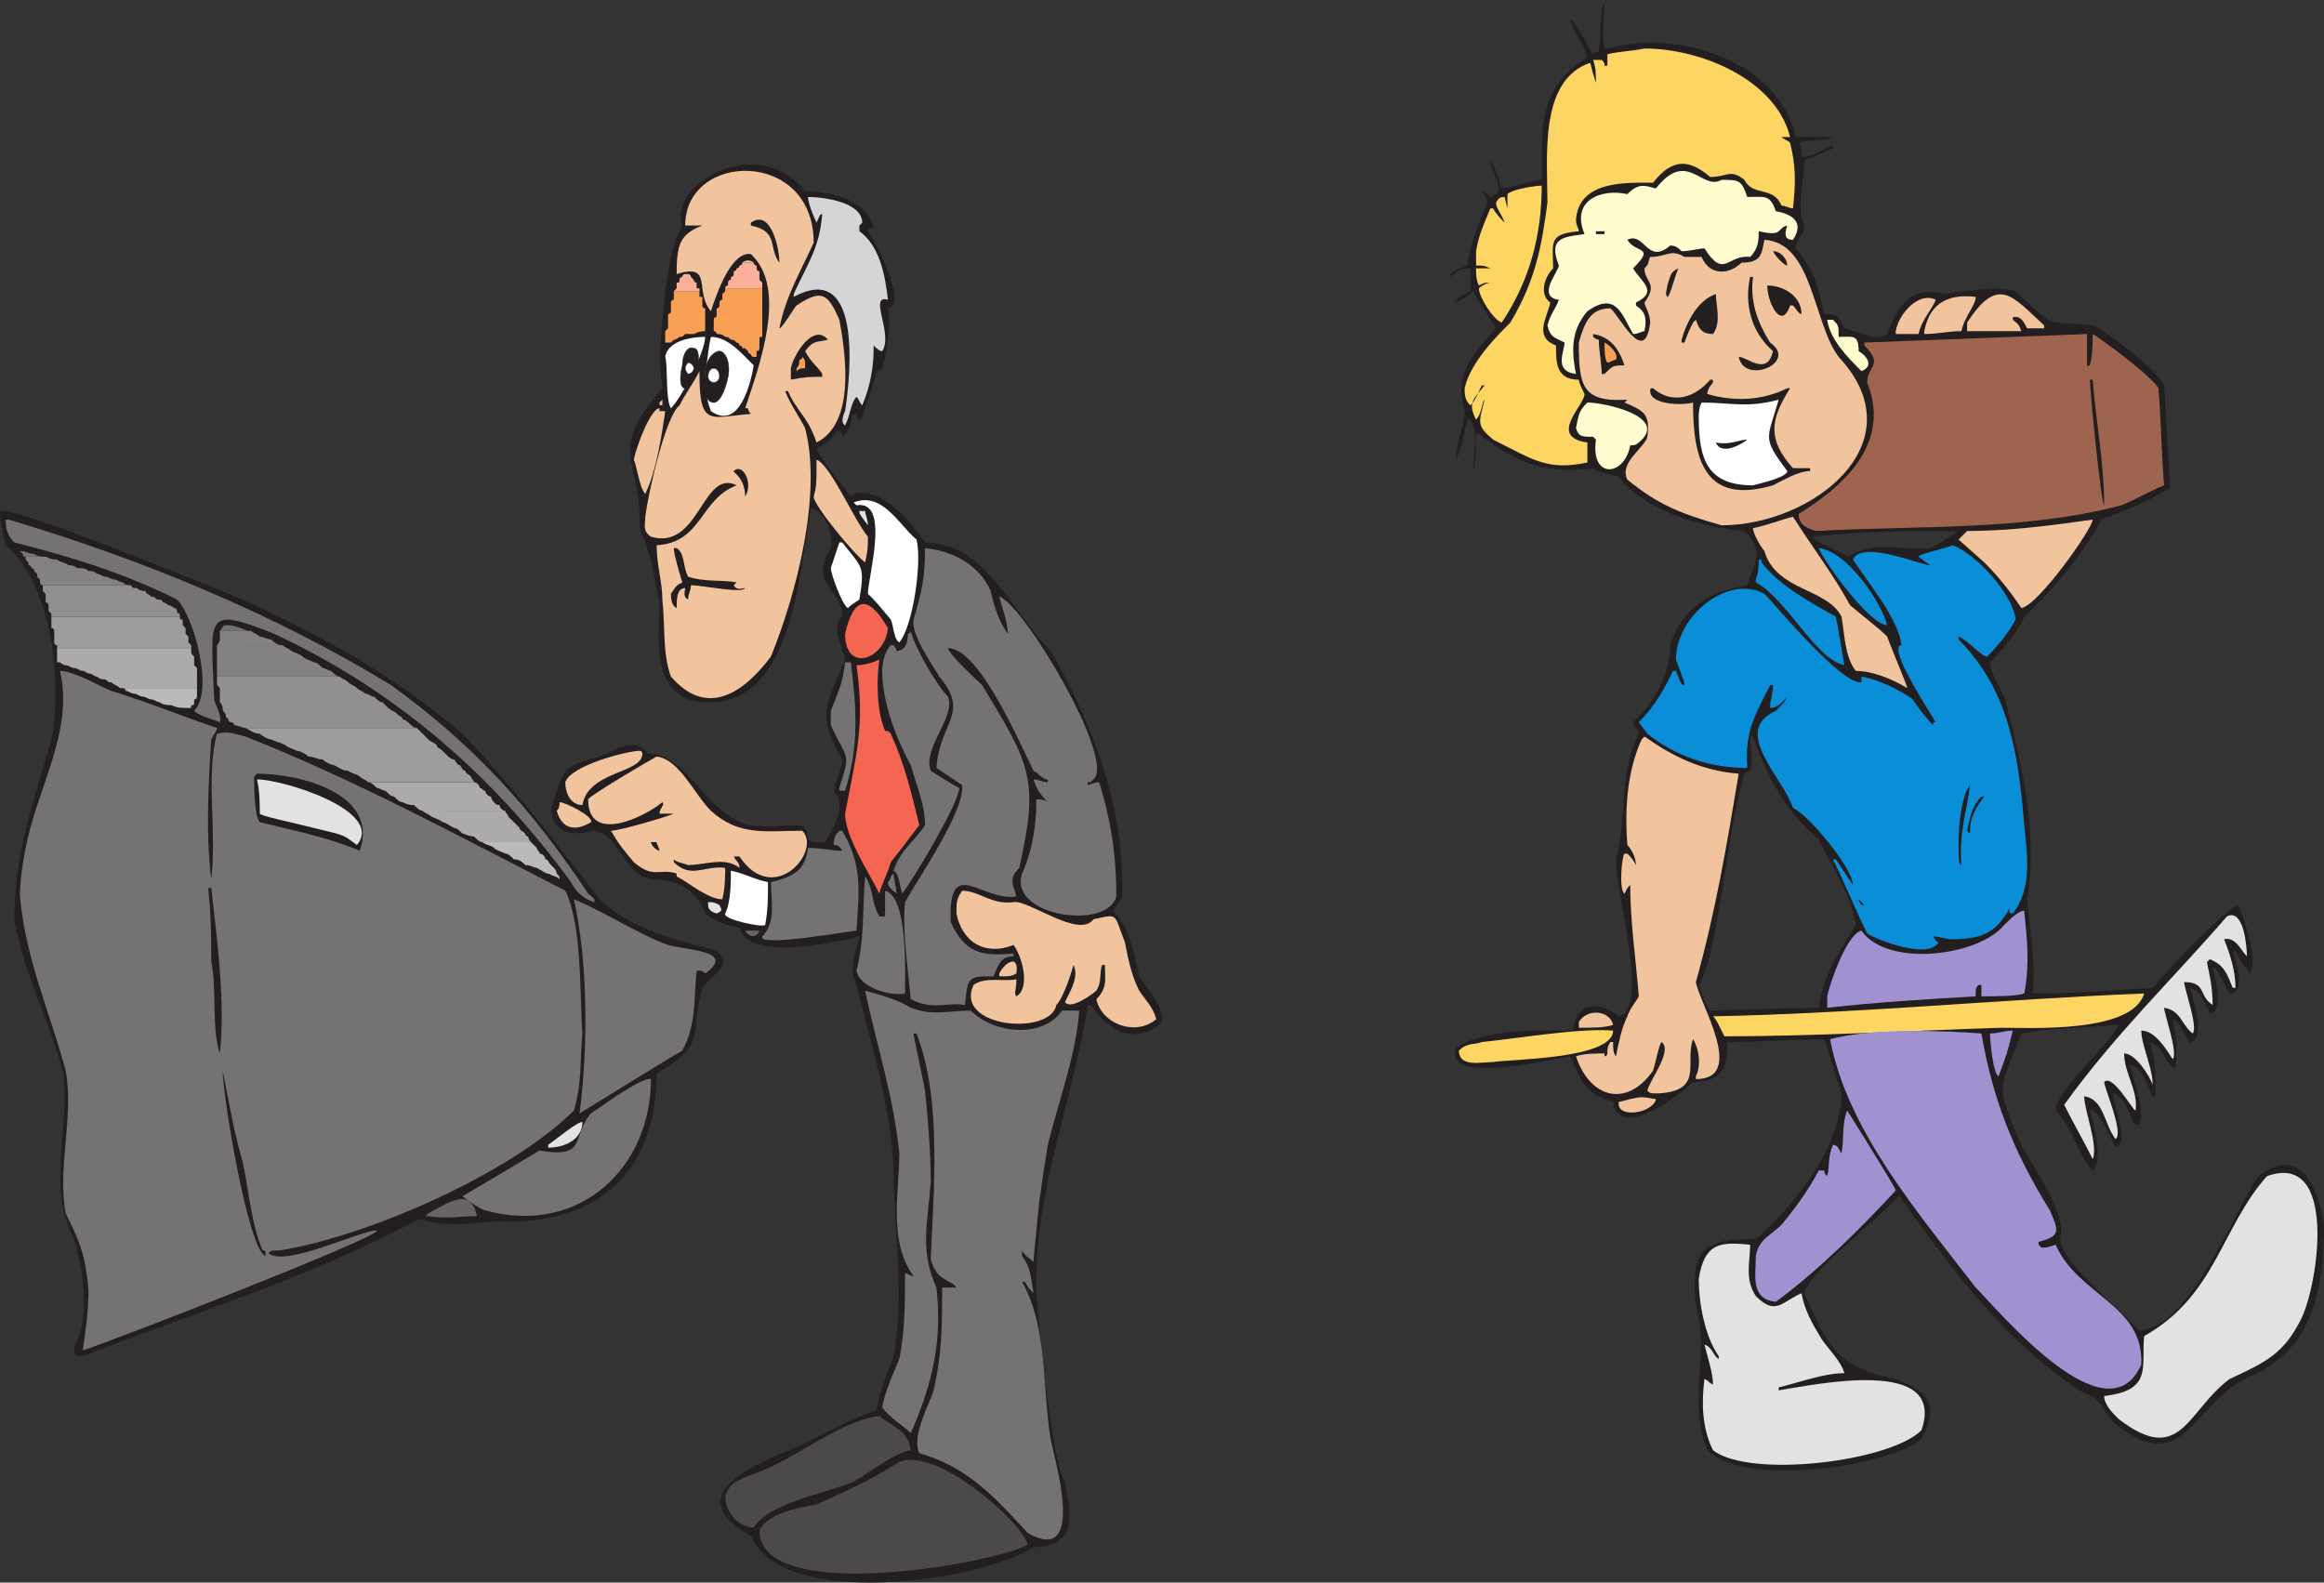 <svg xmlns="http://www.w3.org/2000/svg" width="610.5" height="415.753"><rect width="100%" height="100%" fill="#333333" stroke="none"/><path fill="#231f20" fill-rule="evenodd" d="M0 134.25c3.75-1.5 60 21.75 63.75 23.25 22.5 10.5 39 19.5 57.75 35.25 13.5 14.25 24 27.75 36 43.5 9 8.25 19.5 10.5 30.75 13.5 4.5 3.75-.75 6-3.75 9.75-3.75 14.25 1.5 14.25-12 22.5 0 23.25-12.75 38.25-37.5 39-8.25-.75-15.75 2.25-24.75-.75-.75 0-.75.75-1.5.75-27 14.25-57.75 24-87 35.25h-1.5c-.75-.75-.75-1.5-.75-2.25 4.5-9 2.25-20.25 0-28.5-7.5-13.5-.75-30-3-44.25C12.75 267.75 6 255 3.75 241.5c0-17.25 5.25-31.5 9.75-47.25 3-15 0-41.25-12-51-.75-3-1.5-6-1.5-9"/><path fill="#747272" fill-rule="evenodd" d="M1.5 136.5h.75C37.5 147 72 161.25 102.75 180c21.75 15.75 36.75 32.25 51.75 54.75.75.75 2.25 1.5 1.5 2.25-2.25-.75-4.5-2.25-6-5.25-20.25-27.75-45.75-50.25-78-65.25-18.75-7.5-16.5-4.5-15.75 17.25 0 .75 2.25 4.5 1.5 6-1.5-.75-5.25-1.5-6.75-3 5.25-5.25 0-24.75-4.5-29.25-13.5-6.75-27.75-11.25-42.75-15-2.25-2.25-2.25-4.5-2.25-6"/><path fill="#747272" fill-rule="evenodd" d="M5.25 235.5c0-4.5.75-9 1.5-12.75 3-15.75 12.75-30.75 9-46.5 3.75 0 11.25 4.5 13.5 5.25 9.75 3 18.75 6.75 27.75 9.75 0 .75-.75 1.5-1.5 3-.75 11.25-1.5 24.75 0 36.75 1.5-12.75-1.5-27 1.5-38.25 3-.75 4.5 0 7.5.75 28.5 11.25 56.25 26.25 84 40.5 4.5 9 3.75 27.75 4.5 37.5-.75 7.5 0 12.75-2.25 20.25-16.5 16.5-54 33-77.25 36.75-2.25 0-2.25 0-3 .75 4.5 3.75 24-6 28.5-6 1.5 1.5-72 30-77.25 31.5.75-5.25 1.5-10.5 1.5-15.75-.75-9-2.25-12.75-6-20.25-2.25-12 2.25-25.5 0-37.5-4.5-16.5-10.5-29.25-12-45.75m3.75-90H6l-.75-.75c1.5 0 2.25.75 3.75.75m-3 0h3c.75.75 2.25.75 3 .75H6.75c-.75 0-.75 0-.75-.75"/><path fill="#848182" fill-rule="evenodd" d="M6.75 146.25H12c1.5.75 2.25.75 3 .75H6.75v-.75m0 .75H15c.75.75 2.25.75 3 1.5H7.5c0-.75 0-.75-.75-1.5m.75 1.5H18c.75 0 1.5 0 2.25.75h-12c0-.75-.75-.75-.75-.75m.75.75h12c1.5 0 2.25 0 3 .75H9c0-.75-.75-.75-.75-.75M9 150h14.25c.75 0 1.5 0 2.25.75H9.75L9 150m.75.75H25.5c.75 0 1.5.75 2.25.75h-18v-.75m0 .75h18c.75 0 1.5.75 2.25.75H10.5l-.75-.75m.75.75H30c.75 0 1.5.75 2.25.75H10.5v-.75m0 .75h21.75c.75.75 1.5.75 2.25.75H11.25s-.75 0-.75-.75"/><path fill="#918f90" fill-rule="evenodd" d="M11.25 153.75H34.5c0 .75.75.75 1.5.75H11.25v-.75m0 .75H36c.75.75 1.5.75 2.25.75h-27v-.75m0 .75h27c0 .75.75.75 1.5 1.5H12c0-.75 0-.75-.75-1.5m.75 1.5h27.75c.75 0 .75 0 1.5.75H12v-.75m0 .75h29.25c.75 0 1.5 0 1.5.75H12v-.75m0 .75h30.75c.75 0 1.5.75 1.5.75h-31.5s0-.75-.75-.75m.75.75h31.5c.75 0 1.5.75 1.5.75h-33V159m0 .75h33c.75 0 .75.75.75.75H12.75v-.75m0 .75H46.5s0 .75.75.75H13.5l-.75-.75m.75.75h33.75v.75H13.5v-.75"/><path fill="#9e9d9d" fill-rule="evenodd" d="M13.5 162h33.75c0 .75 0 .75.75.75H13.5V162m0 .75H48v1.5H13.5v-1.5m0 1.5H48l.75.75H13.5v-.75m0 .75h35.25v.75h-34.5c0-.75-.75-.75-.75-.75m.75.75h34.5v.75h-34.5v-.75m0 .75h34.5l.75.75H14.25v-.75m0 .75H49.5v.75H14.25v-.75m0 .75H49.5v.75H14.25V168m0 .75H49.5l.75.75H15s-.75 0-.75-.75m.75.75h35.25v.75H15v-.75"/><path fill="#acaaaa" fill-rule="evenodd" d="M15 170.25h35.25v.75H15v-.75m0 .75h35.25c0 .75 0 .75.75 1.5H15V171m0 1.5h36v.75H15v-.75m0 .75h36v.75H15v-.75m0 .75h36v.75H17.25c-.75 0-1.5-.75-1.5-.75H15m2.25.75H51l.75.75H19.5c-.75 0-1.5-.75-2.25-.75m2.25.75h32.25v.75h-30c-.75 0-1.5-.75-2.25-.75m2.25.75h30v.75H24c-1.5 0-1.5-.75-2.25-.75M24 177h27.75v.75H25.5c-.75 0-1.5-.75-1.5-.75m1.5.75h26.25v.75h-24c-.75 0-1.5 0-2.25-.75m2.25.75h24v.75h-22.5c-.75 0-.75 0-1.5-.75m1.5.75h22.5v1.5H31.5c-.75-.75-1.5-.75-2.25-1.5"/><path fill="#bbbaba" fill-rule="evenodd" d="M31.5 180.75h20.25v.75H33c0-.75-.75-.75-1.5-.75m1.5.75h18.75v.75h-16.5c-.75 0-1.5-.75-2.25-.75m2.25.75h16.5v.75H37.5c-.75 0-1.5-.75-2.25-.75m2.25.75h14.25s0 .75-.75.75H39.75c-.75 0-1.5-.75-2.25-.75m2.25.75H51v.75h-9c-.75 0-1.5-.75-2.25-.75m2.25.75h9c0 .75 0 .75-.75.75H45c-.75 0-2.25 0-3-.75m3 .75h5.25c0 .75 0 .75-.75.75-1.5 0-3 0-4.5-.75"/><path fill="#231f20" fill-rule="evenodd" d="M54.75 233.25h.75c1.5 13.5 3.75 30 2.25 43.5-2.25-6.75-.75-17.25-2.25-24 0-15.75-.75-16.5-.75-19.5"/><path fill="#747272" fill-rule="evenodd" d="M59.25 164.25H60c1.5 0 3 .75 5.25 1.5h-7.5c.75-.75.75-1.5 1.5-1.5"/><path fill="#848182" fill-rule="evenodd" d="M57.75 165.75H66c.75.75 1.5.75 2.25 1.5h-10.5v-1.5m0 1.5h10.5c.75 0 2.25.75 3 .75h-13.5v-.75m0 .75h13.5c.75.75 1.5 1.5 3 1.5H57s.75-.75.75-1.5m-.75 1.5h17.25c.75.75 1.5.75 2.25 1.5H57v-1.5m0 1.5h19.5c1.5.75 2.25.75 3 1.5H57V171m0 1.5h22.5c.75.75 1.5.75 3 1.5H57v-1.5m0 1.5h25.5c.75 0 1.5.75 2.25 1.5H57V174m0 1.5h27.75c.75 0 1.5.75 2.25.75H57v-.75m0 .75h30c.75.75 1.5 1.5 2.25 1.5H57v-1.5"/><path fill="#918f90" fill-rule="evenodd" d="M57 177.75h32.25c.75.75 1.5.75 2.25 1.5H57v-1.5m0 1.5h34.5c.75.75 1.5.75 2.25 1.5h-36C57 180 57 180 57 179.25m.75 1.5h36c.75.75 1.5.75 2.25 1.5H57.75v-1.5m0 1.5H96c.75 0 1.5.75 2.25.75h-40.5v-.75m0 .75h40.5c.75.75 1.5 1.5 2.25 1.5H57.75V183m0 1.5h42.75l1.5 1.5H58.5s0-.75-.75-1.5m.75 1.5H102c.75.75 1.5.75 2.25 1.5h-45c-.75-.75-.75-.75-.75-1.5m.75 1.5h45c.75.75 1.5.75 1.5 1.5H60c-.75-.75-.75-.75-.75-1.5M60 189h45.75c.75 0 1.5.75 2.25 1.5H61.5c0-.75-.75-.75-.75-.75-.75 0-.75-.75-.75-.75m1.5 1.5H108s.75.75 1.5.75h-45c-.75 0-2.25-.75-3-.75"/><path fill="#9e9d9d" fill-rule="evenodd" d="M64.5 191.25h45l1.5 1.5H68.25c-1.5 0-2.25-.75-3.75-1.5m3.75 1.5H111l1.5 1.5H71.25c-.75 0-2.25-.75-3-1.5m3 1.5h41.25c.75.75 1.5.75 2.25 1.5H75c-1.5-.75-2.25-.75-3.75-1.5m3.75 1.5h39.75c0 .75.75.75 1.5 1.5H78c-1.5-.75-2.25-.75-3-1.5m3 1.5h38.25l1.5 1.5H81c-.75-.75-2.25-1.5-3-1.5m3 1.5h36.75s.75.75 1.5.75h-34.5c-1.5 0-2.25-.75-3.75-.75m3.75.75h34.5c.75.75.75 1.5 1.5 1.5h-33c-.75 0-2.25-.75-3-1.5m3 1.5h33c.75.75.75 1.5 1.5 1.5H91.5c-1.5 0-2.25-.75-3.75-1.5m3.75 1.5h30.75c0 .75.75.75 1.5 1.5H94.5c-.75-.75-2.25-.75-3-1.5m3 1.5h29.25c0 .75.75.75.75 1.5H96.75c-.75-.75-1.5-.75-2.25-1.5"/><path fill="#acaaaa" fill-rule="evenodd" d="M96.75 205.5h27.75c.75 0 1.5.75 1.5 1.5H99c-.75-.75-1.5-1.5-2.25-1.5M99 207h27c.75 0 .75.75 1.5.75h-26.25c-.75 0-1.5-.75-2.25-.75m2.25.75h26.25c0 .75.75 1.5 1.5 1.5h-25.5c-.75 0-1.5-.75-2.25-1.5m2.25 1.5H129c0 .75.75 1.5.75 1.5h-24c-.75 0-1.5-.75-2.25-1.5m2.25 1.5h24c.75.75.75.75 1.5.75h-22.5c-.75 0-1.5 0-3-.75m3 .75h22.5c0 .75.75 1.5 1.5 1.5H111c-.75 0-1.5-.75-2.25-1.5M111 213h21.75c0 .75.75.75.75 1.5h-20.25c-.75-.75-1.5-.75-2.25-1.5m2.25 1.5h20.25l1.5 1.5h-18.75c-.75-.75-1.5-.75-3-1.5m3 1.5H135l1.5 1.5h-17.25c-1.5-.75-2.25-1.5-3-1.5m3 1.5h17.25c0 .75.75.75 1.5 1.5h-16.5c-.75-.75-1.5-1.5-2.25-1.5m2.25 1.5H138s0 .75.75.75H124.5c-1.5 0-2.25-.75-3-.75m3 .75h14.25c0 .75.75 1.5.75 1.5h-12.75c-.75 0-1.5-.75-2.25-1.5"/><path fill="#bbbaba" fill-rule="evenodd" d="M126.75 221.25h12.75l1.5 1.5h-11.25c-.75-.75-2.25-.75-3-1.5m3 1.5H141c0 .75.75.75.75 1.5h-9c-1.5-.75-2.25-.75-3-1.5m3 1.5h9c.75 0 1.5.75 1.5 1.5H135c-.75-.75-1.5-1.5-2.25-1.5m2.25 1.5h8.25c.75 0 .75.75 1.5 1.5H138c-.75-.75-1.5-1.5-3-1.5m3 1.5h6.75l.75.75H141c-.75 0-1.5-.75-3-.75m3 .75h4.5c.75.75.75 1.5.75 1.5H144c-.75 0-1.5-.75-3-1.5m3 1.5h2.25c.75.75.75.75.75 1.5-.75-.75-1.5-.75-3-1.5"/><path fill="#231f20" fill-rule="evenodd" d="M58.5 281.25c1.5 7.5 3 16.5 5.25 24C65.25 312 66 321.75 69 328.5c.75 0 .75 0 .75 1.5-4.5-1.5-11.25-42-11.25-48.75m8.25-76.5c0-.75 0-.75.75-1.5 11.25 0 32.25 5.25 27 20.25-9-3.75-17.25-5.25-26.25-7.5-1.5-1.5-1.5-10.5-1.5-11.25"/><path fill="#e3e2e2" fill-rule="evenodd" d="M67.5 204.75c6.75 0 33.75 8.25 26.25 17.25-3-2.25-3-2.25-5.25-3-15-3.75-19.5-4.5-20.25-5.25 0-2.25 0-6-.75-9"/><path fill="#676465" fill-rule="evenodd" d="M112.5 318.75c4.5-2.25 11.25-7.5 12.75.75-3.75 0-8.25.75-12.75 0-.75 0-.75 0 0-.75"/><path fill="#747272" fill-rule="evenodd" d="M121.5 314.25c12.75-7.5 12.75-7.5 20.25-12 12.75 2.25 8.25-3.75 13.5-9.75 2.25-1.5 13.5-9.75 15.75-9 0 23.25-18.75 41.25-43.5 34.5-.75 0-5.25-3-6-3.75"/><path fill="#e3e2e2" fill-rule="evenodd" d="M144 300.75c2.25-1.5 7.5-6 9-6 0 4.5-4.5 6.75-9 6.75v-.75"/><path fill="#231f20" fill-rule="evenodd" d="M144.75 212.25c3.75-9.75 1.5-10.5 12.75-13.5 5.25-2.25 9-5.25 12.75-.75 10.5 0 14.25 15 26.25 18.75 5.25.75 9 0 13.5 0 4.5 1.5-.75 5.25 6.75 4.5 2.25-3.75 6-9.75 2.25-13.5.75-3 2.25-6 2.25-8.25-6.75-12-4.5-13.5.75-26.25-.75-3-3.75-9-.75-11.25 0-7.5-9-8.25-3-18 .75-3.75-1.5-9.75-5.25-10.5-3 15.75-4.5 57-32.25 50.25-9.75-4.5-7.5-16.5-7.5-25.5-1.5-7.5-2.25-12.75-5.25-19.5.75-18-9-19.5 6-36.75-.75-7.5-.75-7.5-.75-8.25.75-8.25 1.5-27 6-34.5-1.5-3 .75-7.5 2.25-9 8.25-9 22.5-9.75 30 0 6.75 0 16.5 2.25 18 9.75H228v.75c2.25 3 10.5 19.5 5.25 20.25.75 5.25 0 9.75-1.5 15.75 0 0-.75.75-1.5.75-.75 3.75-2.25 7.5-3.75 12l-.75.75c-.75-.75-.75-.75-.75-1.5h-.75c-.75 1.5-.75 4.5-3 6 0-.75 0-1.5-1.5-1.5-1.5 2.25-2.25 3-5.25 4.5 0 1.5 7.5 10.5 9 12.75l.75-.75C231.75 127.5 240 138 243 142.5c15.75 0 23.25 18.75 33 28.5 11.25 19.5 19.5 41.25 18.75 64.5-.75 1.5-1.5 2.25-2.25 3.75 4.5 5.25 5.25 10.5 6.75 17.25 2.25 3.75 6 6.75 6 12-6.75 6-13.5 3-18.75-4.5h-.75c-3.75 24.75-14.25 49.5-13.5 75.75 0 .75 3.75 44.25 7.5 49.5 1.5 9 3.75 16.5-8.25 17.25-14.25 9-66 16.5-74.25-3-20.25-11.25 3-19.5 13.5-24 7.5-3.75 12.75-6.75 19.5-9 .75-5.25 3-9.75 4.5-14.25 3-15.75 0-33.75 0-48.75-.75-18-6-33-9.75-48.75-2.25-4.5 0-9 .75-12.75-6 1.5-29.25 6.75-31.5-2.25-3.75-.75-6-1.5-9-3.75-2.25-6-6.75-9-14.25-9-7.5-1.5-8.25-12-15-12.75-5.25 1.5-11.25.75-11.25-6"/><path fill="#f1c49e" fill-rule="evenodd" d="M146.25 213c.75-.75.75-1.5.75-2.25 1.5 0 9 3.75 8.25 5.25-3.75 2.25-7.5 2.25-9-3m2.25-7.5c1.5-4.5 16.5-8.25 19.5-8.25 0 0 .75 0 .75.75 0 5.25-14.25 4.5-15.75 13.5-3 0-4.5-3-4.5-6"/><path fill="#747272" fill-rule="evenodd" d="M150.75 236.25c9 3.75 16.5 9 24.75 12 5.25 1.5 18 1.5 9.75 7.5-.75-.75-.75-.75-2.25-.75-.75 6.75 0 14.25-3.75 21-1.5.75-27 16.5-27 16.5 2.25-17.25 2.25-39.75-1.5-56.25"/><path fill="#f1c49e" fill-rule="evenodd" d="M154.5 210c0-.75 16.5-10.5 18-11.25 6 .75 9.75 9.75 14.25 14.25 7.5 6.75 14.25 5.25 24 5.25 5.25 5.25-7.5 20.25-16.5 6.75h-1.5c.75 1.5 1.5 1.5 1.5 3-3.75-3-9-.75-13.5-.75-2.25-.75-3-.75-3.75-1.5v.75c4.5 4.5 8.25.75 13.5 1.5 0 2.25 0 5.25-.75 8.25-3.75 0-9-4.5-12-6v-.75c-4.5-1.5-6 1.5-11.25-3-3.75-4.5-3.75-4.5-6-8.25 2.25 0 15-3.75 16.5-4.5h-3.75c0-1.5 1.5-2.25.75-3-4.5 3.75-19.5 11.25-19.5-.75m12-89.25c.75-3.75 4.5-13.5 6.75-13.5v.75h1.5c-.75 5.25-2.25 15.75-5.25 21.75-1.5-1.5-2.25-7.5-3-9"/><path fill="#f1c49e" fill-rule="evenodd" d="M169.5 135.75c.75-6 5.25-26.25 9-29.25 1.5-3 3.75-6 5.25-9v.75c0 14.25 3 11.25 13.5 10.5 0 0-.75-.75-.75-1.5h-.75c3.75-11.25 11.25-31.5 1.5-40.5-5.25-.75-9 10.5-10.5 15-4.5-5.25.75-12.75-9-9.75 0-7.5.75-10.5 6.75-12.75H180c0-19.5 33.75-20.25 33.75 4.5-3 6.75-7.5 14.25-9 22.5.75 0 3.75-5.25 4.5-6 6.75-4.5 8.25-3 11.25 3.75 1.5 8.25 4.5 27-6 32.25-2.25-6.75-5.25-8.25-7.5-13.5h-.75c1.5 3.75 3.75 6.75 5.25 9.75 4.5 17.25-2.25 43.5-9 60-6.75 9-16.5 16.5-26.25 5.25-2.25-6-1.5-13.5-2.25-20.25 0-4.5-1.5-9-1.5-14.25 12-.75 11.25-12 21-15.75-9-4.5-9.75 17.25-22.5 13.5-2.25-1.5-1.5-3-1.5-5.25"/><path fill="#231f20" fill-rule="evenodd" d="M171 221.25h1.5c0 .75.75 1.5.75 2.25-.75 0-2.25-1.5-2.25-2.25"/><path fill="#f1c49e" fill-rule="evenodd" d="m173.25 105.75.75-.75v1.5c-.75 0-.75 0-.75-.75"/><path fill="#f8a056" fill-rule="evenodd" d="M176.25 90h-1.5v-.75H177l-.75.75m.75-.75h-2.25v-.75h3.75s-.75.75-1.5.75m1.5-.75h-3.75v-.75H180c-.75.75-.75.75-1.5.75m3.75-.75h-7.5V87h10.5c-.75 0-1.5 0-3 .75m3-.75h-10.5l.75-.75h9.75V87m0-.75h-9.75v-.75h9.75v.75m0-.75h-9.75v-.75h9.75v.75m0-.75h-9.75V84h9.75v.75m0-.75h-9.75v-.75h9.75V84m0-.75h-9.75v-.75h9.75v.75m0-.75h-9.75s.75 0 .75-.75h9v.75m0-.75h-9V81h9v.75m0-.75h-9v-.75h8.25s0 .75.75.75m-.75-.75h-8.25v-.75h8.25v.75m0-.75h-8.25s0-.75.75-.75h7.5v.75m0-.75H177V78h7.5v.75m-.75-.75H177v-.75h6.75V78m0-.75H177v-.75h6.75v.75"/><path fill="#fab09b" fill-rule="evenodd" d="M183.75 76.5H177l.75-.75h6v.75m-.75-.75h-5.25V75H183v.75m0-.75h-5.25v-.75H183V75m0-.75h-5.25c.75 0 .75 0 .75-.75h3.75c0 .75.75.75.75.75m-.75-.75h-3.75s0-.75.75-.75h2.25l.75.75m-.75-.75h-2.25s0-.75.75-.75h.75c.75 0 .75.75.75.75"/><path fill="#fff" fill-rule="evenodd" d="M174.75 93.75c.75-4.5 7.5-5.25 10.5-5.25 0 3.75-6 15.75-9 18.75-1.5-2.25-.75-11.25-1.5-13.5"/><path fill="#231f20" fill-rule="evenodd" d="M176.25 156c1.5-2.25 1.5-2.25 3-3-.75-2.25-2.25-7.5-2.25-9h.75c2.25 1.5 1.5 4.5 3 7.5 4.5 1.5 9 .75 12.75 1.5l-.75.75c.75 1.5 2.25.75 3 .75-.75 1.5-11.25-.75-14.25-.75 0 1.5-.75 2.25-.75 3.75-1.5-.75-.75-2.25-.75-3-2.25 0-2.25 3-2.25 5.25-1.5-.75-1.5-3-1.5-3.75"/><path fill="#fff" fill-rule="evenodd" d="M185.25 97.5c.75-3 .75-6 1.5-9 4.5 0 8.25 4.5 11.25 7.5-.75 4.5-3.75 17.25-11.25 12-1.5-3.75-1.5-7.5-1.5-10.5"/><path fill="#e3e2e2" fill-rule="evenodd" d="M186 237c1.5 0 1.5 0 3 .75.75 1.5.75 1.5-.75 2.25-2.25-.75-2.25-1.5-2.25-3"/><path fill="#f8a056" fill-rule="evenodd" d="M197.25 93h1.5v.75H198s-.75 0-.75-.75m1.5 0h-1.5s-.75 0-.75-.75h2.25V93m0-.75h-2.25l-.75-.75h3.75c0 .75-.75.75-.75.75m.75-.75H195c0-.75-.75-.75-.75-.75h5.25v.75m0-.75h-5.25c0-.75-.75-.75-.75-.75h6v.75m0-.75h-6c-.75-.75-.75-.75-1.5-.75h7.5V90m0-.75H192c-.75-.75-.75-.75-1.5-.75h9.75c-.75 0-.75 0-.75.75m.75-.75h-9.75c-.75-.75-1.5-.75-2.25-.75h12v.75m0-.75h-12c0-.75-.75-.75-.75-.75h12.75v.75m0-.75H187.5v-.75h12.75V87m0-.75H187.5v-.75h12.75v.75m0-.75H187.5v-.75h12.75v.75m0-.75H187.5V84h12.75v.75m0-.75H187.5c0-.75.75-.75.75-.75h12V84m0-.75h-12v-.75h12v.75m0-.75h-12v-.75h12v.75m0-.75h-12V81h12v.75m0-.75h-12c.75 0 .75-.75.75-.75h11.25V81m0-.75H189v-.75h11.25v.75m0-.75H189s0-.75.75-.75h10.5v.75m0-.75h-10.5V78h10.5v.75m0-.75h-10.5v-.75h10.5V78m0-.75h-10.5l.75-.75h9.75v.75m0-.75h-9.75v-.75h9.75v.75"/><path fill="#fab09b" fill-rule="evenodd" d="M200.25 75.75h-9.75s0-.75.75-.75h9v.75m0-.75h-9v-.75h9V75m0-.75h-9s0-.75.75-.75h7.5l.75.75m-.75-.75H192v-.75h7.5v.75m0-.75H192s.75 0 .75-.75h6.75v.75m0-.75h-6.75v-.75h6.75V72m0-.75h-6.75c.75 0 .75-.75.75-.75h5.25s0 .75.75.75m-.75-.75h-5.25s.75 0 .75-.75h4.5v.75m0-.75h-4.5s.75 0 .75-.75h3c0 .75.75.75.75.75"/><path fill="#f1c49e" fill-rule="evenodd" d="M198 69h-3c.75-.75 2.25-.75 3 0"/><path fill="#fff" fill-rule="evenodd" d="M190.5 240c1.5-3 1.5-8.25 1.5-11.25 3.75.75 6 2.25 9.75 3 0 3.75 0 7.5-.75 11.25-.75.75-11.25-1.5-10.5-3"/><path fill="#4c494a" fill-rule="evenodd" d="M190.5 393c1.5-3.75 3-3.75 6-5.25 12-3.75 23.25-14.25 34.5-15.75 3.75 3 7.5 3.75 8.25 9-4.5.75-9.75 5.25-15 8.25-6.75 3-21.75 5.25-26.25 12-4.5 0-7.5-4.5-7.5-8.25"/><path fill="#231f20" fill-rule="evenodd" d="M192.75 123.75c2.25-2.25 5.25 3 3 6.75 0-5.25-3.75-6.75-3-6.75"/><path fill="#676465" fill-rule="evenodd" d="M195.75 244.5h3.75c-.75 2.25-3 1.5-3.75 0"/><path fill="#231f20" fill-rule="evenodd" d="M197.25 58.5c5.25-3.75 7.5 6.75 7.5 10.5-3-3.75 0-8.25-7.5-9.75v-.75"/><path fill="#4c494a" fill-rule="evenodd" d="M199.5 402c2.25-4.5 10.5-6 15-6.75 8.25-3.75 15-6.75 21.75-11.25 9.75-3.75 31.5 15 33.75 21.75-6.75 4.5-70.5 16.5-70.5-3.75"/><path fill="#747272" fill-rule="evenodd" d="M200.25 246c3.75-3.75 2.25-9.75 2.25-14.25 6-1.5 9-3 9.75-9 3.75 0 6 .75 9 .75-.75-1.5-1.5-1.5-2.25-1.5 0-2.25.75-3 1.5-3.75h.75c5.25 9 4.5 15 3.75 26.25-1.5 0-26.25 4.5-24.75 1.5"/><path fill="#231f20" fill-rule="evenodd" d="M207.75 96.75c.75-3.75 6-12 9.75-7.5-3 .75-3.75 0-6 3 1.5 3 3.75 4.5 4.5 6V99c-3 0-4.5 0-8.25.75v-3"/><path fill="#d6d5d5" fill-rule="evenodd" d="M208.5 77.25c3.75-8.25 6.75-12 7.5-21-.75 0-.75.75-1.5 2.25-.75-1.5-2.25-5.25-2.25-6.75 4.5 0 14.25 1.5 14.25 6.75l-.75.75v1.5c5.25 3.75 6.75 11.25 7.5 18-5.25-1.5 1.5 9-1.5 13.5-.75 0-1.5-.75-2.25-1.5v.75c0 4.5-.75 9.75-3 15-.75-.75-.75-1.5-1.5-2.25-1.5 1.5-1.5 4.5-3 7.5-1.5-.75 0-3.75 0-3.75 1.5-9.75 4.5-39.75-13.5-30v-.75"/><path fill="#f8a056" fill-rule="evenodd" d="M209.25 96.75c.75-.75.75-1.5.75-2.25.75 0 .75-.75.75-.75.75.75.75.75.75 3-.75 0-1.5 0-2.25.75v-.75"/><path fill="#f1c49e" fill-rule="evenodd" d="M213.75 130.5c.75-3 .75-3 .75-9.75 3.75 1.5 9.75 15.75 13.5 20.25 0 2.25 0 3.75-.75 6.75-3-2.25-13.5-15-13.5-17.25"/><path fill="#fff" fill-rule="evenodd" d="m218.25 149.25 2.25-6.75h.75c5.25 6.75 6 6 4.5 15-2.25 1.5-2.25 1.5-3 2.25-1.5-.75-4.5-9-4.5-10.5"/><path fill="#747272" fill-rule="evenodd" d="M218.25 186.75c3-7.5 3-7.5 3.75-12.75h1.5c1.5 12 2.25 21.75-1.5 33.75h-.75c-.75 0-.75 0-.75-.75 3-9.75 2.25-6.75-2.25-16.5v-3.75"/><path fill="#f46651" fill-rule="evenodd" d="M222 166.5c2.25-9.75 6-10.5 11.25-1.5-.75 8.25-11.25 12-11.25 1.5"/><path fill="#f46651" fill-rule="evenodd" d="M222 213.75c3-15.75 5.25-23.25 3-39 2.25 0 4.5-.75 6-1.5-.75 5.25-.75 13.5 1.5 18.75.75 0 .75 0 1.5.75 3.75 8.25 5.25 15 7.5 24-2.25 3-4.5 6-7.5 9.75-.75 3-2.25 5.25-3 8.25-3-6-9-15-9-21"/><path fill="#fff" fill-rule="evenodd" d="M224.25 132c7.5-3 12 6 16.5 9.75 1.5 5.25-.75 22.5-4.5 27-1.5-.75-1.5-4.5-2.25-6-3.75-4.5-3.75-4.5-6-6.75 0-4.5 6-24.75-3-23.25l-.75-.75"/><path fill="#747272" fill-rule="evenodd" d="M225 255c2.25-9 1.5-16.5 2.25-24.75 2.25 3 1.5 6.75 3.75 10.5h1.5V234c6 1.5 5.25 21 5.25 27-3.75.75-12-1.5-12.75-6"/><path fill="#e3e2e2" fill-rule="evenodd" d="M225.75 134.25h1.5c0 .75.75 2.25.75 3.75-2.25-3-2.25-3-2.25-3.75"/><path fill="#747272" fill-rule="evenodd" d="M227.25 260.25c5.25 1.5 8.25 2.25 12 4.5 6 2.25 9.75.75 15.75.75 6 6 18.75 7.5 24 0h4.5c-.75 11.25-5.25 23.25-8.25 35.25-.75 4.5-1.5 9.75-2.25 15-1.5 15-1.5 15-1.5 15.75-.75-.75-2.25-1.5-3-3v1.5c2.25 3 2.25 5.25 3 9.75-.75-.75-1.5-1.5-2.25-3h-.75c6.75 12 5.25 27.75 7.5 41.25.75 4.5 9.75 33.75-6 24.75-9-9.75-15.75-17.25-28.5-21-2.25-4.5 3-13.5 3.75-16.5 2.25-9.75 2.25-17.25 2.25-27h3.75c-1.5-2.25-5.25-1.5-6.75-7.5.75-18 3-42-3.75-59.25H240c0 .75.75 3.75 3 15 .75 7.5 1.5 15.75 1.5 24-.75 10.5-3 18 1.5 27.75 1.5 13.5-.75 24.75-6.75 38.25-2.25-2.25-5.25-3.75-7.5-6.75.75-4.5 3-9 4.5-12.75 1.5-7.5 1.5-15 1.5-22.5.75 0 1.5.75 2.25.75-6.75-9-3.75-22.5-3.75-32.25-1.5-15-6-28.5-9-42.75m4.5-84c0-2.25.75-5.25 2.25-6.75h.75s.75.75.75 1.5c3 0 3-3.75 3-4.5.75 0 .75-.75.75-.75C240 169.5 246 180 249 183c2.25 5.25-6.75 13.5-4.5 19.5 6 3.75 6 3.75 7.5 4.5 0 3.75-12 24-15 27.75-.75-2.25-.75-5.25-2.25-6 1.5-5.25 6-8.25 8.25-12 0-5.25-2.25-10.5-3.75-15.75-3.75-6.75-7.5-16.5-7.5-24.75m1.5 55.5c.75-.75.75-1.5.75-1.5l.75-.75c0 1.5.75 3.75.75 5.25-.75-.75-2.25-1.5-2.25-3"/><path fill="#747272" fill-rule="evenodd" d="M237.75 237c3.75-6.75 15.75-24 15-30.75l-6.75-4.5c.75-12 9-14.25.75-24-2.25-3.75-7.5-11.25-6.75-15 2.25-7.5 3-11.25 3-18.75 7.5.75 14.25 4.5 17.25 11.25.75 3.75 2.25 8.25 4.5 11.25 0-3-1.5-6.75-2.25-9.75 6 1.5 30.75 42.75 24.75 48-.75.75-.75.75-1.5.75v.75c2.25-.75 2.25-.75 3-.75 3 9.75 4.5 18.75 4.5 30-2.25 9-28.5 5.25-24.75-6 3-6.75 3.75-13.5 3.75-19.5.75 0 2.25 0 3 .75-2.25-2.25-3-3.75-3.75-6 1.5 0 2.25.75 3.75.75v-.75c-1.5 0-2.25-1.5-3.75-2.25-3.75-7.5-14.25-32.25-22.5-32.25.75 2.25 7.5 8.25 9 9.75 12.75 21 15 24.75 9.75 48-3 3-1.5 4.5-.75 7.5-9 1.5-18-11.25-17.25 6.75 3.75 8.25 8.25 9 16.5 8.25v.75c-3 0-3.75 1.5-5.25 5.25-6.75 0-6.75 0-7.5 7.5-5.25-.75-8.25 1.5-14.25-1.5-.75-8.25-2.25-18-1.5-25.5"/><path fill="#f1c49e" fill-rule="evenodd" d="M251.25 240c0-3 0-3.75 1.5-6 4.5 0 7.5 3.75 13.5 3 3.75-.75 17.25 9.75 21 4.5 6.75-1.5 5.25-1.5 8.25 6 .75 3.75 1.5 8.25 3.75 12.75 1.5 2.25 3.75 4.5 4.5 7.5-5.25 4.5-14.25 1.5-15.75-5.25 3-3 2.25-5.25 2.25-9h-.75c-.75 2.25 0 4.5-1.5 6.75-.75.75-6.75 5.25-8.25 3 1.5-3 3.75-6.75 2.25-9.75 0 0-2.25 8.25-4.5 10.5-1.5 8.25-27 6-21.75-5.25 3-2.25 8.25-.75 11.25-1.5 0 3-.75 3.75 0 4.5 3.75-2.25 1.5-10.5-.75-13.5-7.5 3-13.5-.75-15-8.25"/><path fill="#f1c49e" fill-rule="evenodd" d="M262.5 255.75c1.5-3 5.25-5.25 4.5 0-1.5.75-1.5.75-4.5.75v-.75"/><path fill="#231f20" fill-rule="evenodd" d="M381 72c1.5-1.5 3-1.5 4.5-2.25.75-6 3-11.25 5.25-16.5 0-1.5-1.5-3-1.5-3 .75 0 1.5.75 2.25 1.5.75 0 1.5-.75 2.25-1.5 0-3-2.25-6-2.25-8.25 1.5 2.25 2.25 5.25 3 7.5 2.25 0 5.25-1.5 10.5-2.25 0-15-.75-24 12-32.25-.75-3-4.5-8.25-4.5-9.75.75 0 .75 0 6 9 0 0 .75-.75 1.5-.75.75-5.25 0-9 1.5-13.5 0 3.75-.75 8.25 0 12.75h.75c18-5.25 45 3 49.5 23.25h9.75c-.75.75-6.75.75-9 1.5.75.75.75 2.25.75 3.75 3 0 6-2.25 8.25-3V39c-2.25.75-4.5 2.25-7.5 3 0 5.25-2.25 12.75 0 17.25 0 2.25-2.25 3.75-2.25 6C477 72 477 73.5 479.25 82.5c3.75 0 3.75.75 5.25 3.75 3.75.75 8.25 3.75 11.25 1.5 3-8.25 6.75-12.75 15-10.5 3.75-.75 15.75-2.25 18.75-.75 11.25 10.5 6.75 7.5 20.25 9 3.75 1.5 17.25 12 18.75 15.75 1.5 24.75 1.5 25.5 1.5 27-4.5 3-12 6-18 8.25-3.75 7.5-12.75 18.75-20.25 25.5-1.5 3.75-5.25 8.25-9 12 0 2.25 2.25 6 3.75 9 4.5 17.25 9 35.25 6 53.25.75 8.25 2.25 16.5 1.5 24.75 10.5 0 21-.75 31.5-1.5 3-3.75 20.25-21.75 22.5-21.75 1.5 3.75 5.25 14.25 3 18-2.25-3-2.25-3-3.75-6h-.75c.75 2.25 3.75 11.25-.75 11.25-.75-.75-2.25-4.5-3.75-6.75h-.75c.75 2.25 3 12-.75 12-.75-1.5-2.25-6-5.25-6.75.75 2.25 4.5 14.25 0 14.25-1.5-1.5-2.25-5.25-4.5-6 .75 3.75 1.5 7.5.75 12 0 .75 0 .75-.75.75-2.25-2.25-3-6-6-6.75 1.5 4.5 1.5 9 1.5 14.25h-.75c-1.5-2.25-2.25-7.5-6-8.25.75 3 4.5 13.5 2.25 15.75-.75 0-.75 0-1.5-.75-.75-2.25-2.25-6.75-5.25-7.5 0 2.25 4.5 13.5.75 14.25-.75-1.5-4.5-10.5-6.75-9.75.75 2.25 3.75 13.5.75 15.75-3.75-3.75-5.25-11.25-9.75-15.75 0-5.25 14.25-17.25 16.5-22.5-8.25.75-17.25.75-25.5 2.25-6 15.75-6.75 12.75-.75 27.75 3 6.75 11.25 16.5 11.25 24.75-3 6 17.25 21 20.25 25.5 13.5 0 25.5-32.25 31.5-40.5 10.5-8.25 15.75 2.25 17.25 12.75 0 17.25-3 33.75-21 40.5-14.25 8.25-16.5 26.25-34.5 11.25-3-3.75-3-6-7.5-7.5-20.25-12.75-34.5-32.25-48-51 0-.75-.75-.75-.75-.75-5.25 6-24 20.25-24.75 25.5 6 13.5 8.25 19.5 24 22.5 7.5 3 12 6 6.75 15.75-9 7.5-46.5 12.75-56.25 3-5.25-13.5.75-24.75-3-38.25-1.5-15 2.25-17.25 15.75-17.25 10.5-9 22.5-24.75 22.5-38.25-1.5-4.5-3-9.75-4.5-14.25-8.25 0-17.25.75-25.5.75 0 6-.75 10.5-9 10.5-3 3-19.5 15.75-21 5.25-7.5-2.25-8.25-5.25-11.25-12-1.5 0-33.75 8.25-30-2.25 8.25-5.25 22.5-4.5 30.75-4.5.75-8.25 7.5-7.5 12-3.75 8.25-2.25-.75-31.5-.75-41.25 3-12 .75-22.5 6-33V192c-.75-.75-1.5-1.5-1.5-2.25 6-5.25 9.75-13.5 9.75-20.25 3-9.75 10.5-14.25 20.25-15.75 2.25-6.75 4.5-9-.75-14.25-10.5-.75-26.25-5.25-33-14.25-2.25-.75-4.5-.75-6.75-2.25-12 1.5-19.5-.75-30-9h-.75c0 3 0 6.75-.75 9.75 0-5.25 1.5-9.75-.75-13.5h-.75c-.75 3-1.5 7.5-3 10.5 0-4.5 2.25-9 2.25-12.75-3-9.75 2.25-15 8.25-21.75 0 0-5.25-8.25-6-9.75-.75.75-3.75 3-5.25 3 1.5-1.5 3-2.25 4.5-3v-6c-2.25 0-3.75.75-5.25 2.25V72m95.25 69c0 1.5 7.5 3.75 9 5.25 8.25-4.5 13.5-1.5 21.75-2.25 4.5-2.25 4.5-3 6.75-3.75v-.75c-12 0-24.75 0-37.5 1.5m-30 117.75c.75 2.25 1.5 4.5 3 6.75 24.75-.75 24.75-.75 28.5-.75 1.5-9.75 5.25-14.25 9.75-21.75-.75-6.75-6.75-16.5-9.75-22.5-9-7.5-13.5-16.5-17.25-27h-.75c0 2.25.75 6 0 9 0 0-.75 0-1.5.75-4.5 15.75-5.25 33-9.75 50.25-1.5 3-1.5 5.25-2.25 5.25"/><path fill="#fdd562" fill-rule="evenodd" d="M383.25 276c2.25-2.25 4.5-1.5 6-2.25 8.25-.75 25.5-3.75 34.5-3 0 7.5-27 7.5-31.5 8.25-3 0-9 1.5-9-3m1.5-174c1.5-6.75 8.25-13.5 12-17.25 6.75-11.25 8.25-20.25 9.75-31.5 0-12-2.25-32.25 11.25-36.75.75 3 .75 3 1.5 5.25 0-2.25 0-3.75-.75-6h2.25c.75.75.75.75.75 1.5h.75v-3c3-.75 6-.75 9.75-1.5 15 0 34.5 8.25 38.25 23.25H468c.75.75 1.5.75 2.25 1.5 1.5 6 1.5 10.5.75 17.25-.75 0-2.25-.75-3-.75-2.25-5.25-7.5-2.25-9.75-6.75-3.75-3-4.5-.75-9-.75-5.25-4.5-9.75-5.25-15 1.5-6.75 0-19.5-.75-20.25 9.75 0 1.5.75 2.25.75 3-8.25.75-6.75 3-6.75 9.75-2.25 2.25-3.75 6.75-.75 9-.75 3.75-4.5 9 1.5 11.25 0 4.5 0 9 6 9 0 .75.75 2.25 1.5 3.75 0 3-9.75 11.25.75 12.75v5.25c-10.5 2.25-14.25-.75-24.75-6-4.5-3.75-3.75-4.5-2.25-10.5-.75.75-.75 3.75-2.25 5.25-2.25-4.5-.75-5.25 2.25-9h-.75c-.75 1.5-1.5 3.75-3 5.25-1.5-1.5-1.5-3-1.5-4.5"/><path fill="#fdd562" fill-rule="evenodd" d="M387.75 66c.75-4.5 2.25-7.5 3.75-11.25h.75c.75 1.5 2.25 3 3 3.75-.75-2.25-2.25-3.75-2.25-5.25.75-1.5 1.5-1.5 2.25-1.5l.75 3V51c1.5-1.5 8.25-2.25 9-2.25 0 12.75-3 24.75-10.5 36-2.25-.75-6-6.75-6-9 .75-.75 2.25-1.5 3-1.5-1.5 0-1.5 0-3 .75-.75-1.5-.75-3-.75-4.5h3.75c-1.5-.75-2.25-.75-3.75-.75V66"/><path fill="#fffdcf" fill-rule="evenodd" d="M406.5 85.5c.75-3 2.25-4.5 3-6.75-6-.75 0-7.5 0-9-3-7.5 1.5-7.5 6.75-8.25-3.75-9 4.5-12 11.25-10.5 3-3 4.5-2.25 7.5-1.5 8.25-10.5 12 .75 17.25-2.25 4.5 0 5.25 0 6.75 4.5 4.5 0 6-.75 7.5 3.75 4.5.75 7.5 3 4.5 7.5-2.25 0-2.25-1.5-1.5-3.75-3 .75-.75 3-7.5 1.5 0 2.25 0 4.5-2.25 6.75-6-.75-6.75 6-12-2.25-1.5 0-3.75.75-6 .75-.75-.75-1.5-1.5-3-1.5-6 5.25-6.75-3.75-11.25-1.5 2.25 3.75 7.5 1.5 1.5 7.5 2.25 3.75 6.75 6 .75 9v.75c2.25 1.5 3 3 2.25 6.75-.75 0-1.5.75-3 .75-3-5.25-4.5-11.25-12-6-3.75 4.5-4.5 9-3 16.5-6-.75-3-6-3-8.25-3-1.5-3.75-1.5-4.5-4.5m7.5 27c.75-3.75.75-4.5 3-6.75 4.5 0 21.75 3.75 13.5 10.5-.75.75-1.5.75-2.25.75-1.5 8.25-10.5 9-9-1.5l-.75-.75c-3 0-3.75 0-4.5-2.25"/><path fill="#f1c49e" fill-rule="evenodd" d="M414 277.5c2.25-.75 5.25-.75 7.5-.75v.75c.75 0 .75-.75.75-.75 0-1.5 0-1.5.75-3h.75c0 1.5 0 3 .75 3.75.75-3.75 1.5-7.5 3-10.5.75-2.25 2.25-3.75 3-5.25-.75-9.75-2.25-19.5-2.25-29.25-.75.75-.75.75-1.5 2.25-1.5-.75-.75-9.75 0-10.5h.75c.75.75 1.5 1.5 2.25 3 0-2.25-1.5-4.5-2.25-5.25-.75-9.75 0-19.5 3.75-27.75l.75-.75c7.5 5.25 15 9 24.75 9.75-3 18-6 36-11.25 54.75.75 5.25 13.5 25.5 0 25.5v-.75c1.5-3 .75-7.5-.75-9.75-2.25 6 3 13.5-9 14.25-2.25 0-2.25 0-3-.75.75-3 6.75-10.5 3.75-12.75-.75.75-1.5 5.25-2.25 7.5-6.75 9.75-16.5 7.5-20.25-3.75m.75-187.5c1.5-5.25 3-9 8.25-9 2.25 1.5 9 15.75 10.5 3.75 0-2.25-1.5-4.5-1.5-5.25 3.75-5.25 0-5.25 0-9 1.5-1.5.75-1.5 1.5-3 4.5 0 5.25-2.25 9 0h4.5c2.25 5.25 7.5 4.5 10.5 1.5 5.25 0 5.25-2.25 6-6 12.75.75 12.75 21.75 19.5 30.75 21 22.5-6.75 44.25-30.75 44.25-10.5-3-16.5-5.25-24.75-12-2.25-4.5 4.5-8.25 5.25-11.25.75-6-.75-6.75-6-9l.75-.75c-12 .75-12.75-3.75-12.75-15"/><path fill="#f1c49e" fill-rule="evenodd" d="M414.75 268.5c2.25-3.75 8.25-3 9 .75-2.25.75-5.25.75-9 .75v-1.5"/><path fill="#231f20" fill-rule="evenodd" d="M418.5 87.75c4.5.75 6.75 3.75 8.25 8.25-3 0-3 0-5.25 2.25h-.75c0-3-.75-6-.75-9-.75 0-1.5-.75-1.5-.75v-.75m.75-27h2.25v.75h-2.25v-.75"/><path fill="#f8a056" fill-rule="evenodd" d="M421.5 90.75V90c1.5.75 3.75 3 3 4.5-.75 0-1.5.75-2.25.75-.75-.75-.75-3.75-.75-4.5"/><path fill="#f1c49e" fill-rule="evenodd" d="M425.25 289.5c6-1.5 5.25-1.5 9.75-.75-.75 3.75-10.5 5.25-9.75.75"/><path fill="#0b8ed8" fill-rule="evenodd" d="M430.5 189.75c4.5-4.5 6.75-9 9-13.5h.75c1.5 3.75 1.5 3.75 2.25 3.75 0-.75 0-.75-2.25-6.75 0-11.25 13.5-22.5 23.25-17.25 3 3 20.25 24 25.5 23.25v-1.5c4.5.75 10.5 3.75 13.5 6 .75 1.5 4.5 6 5.25 6.75 0-.75 0-.75.75-.75-2.25-3.75-10.5-16.5-9.75-19.5 0 0 0-.75.75-.75-.75-6.75-8.25-15.75-12.75-22.5 2.25-5.25 18 1.5 20.25 1.5l-3-2.25c0-.75 7.5-2.25 9-3 6 2.25 15.75 12.75 16.5 19.5-1.5 3-4.5 6.75-7.5 9.75-1.5 0-5.25-4.5-7.5-5.25v.75c13.5 13.5 15.75 30.75 17.25 48.75.75 7.5 2.25 16.5-3 23.25-1.5 0-.75-.75-.75-1.5-3.75 6.75-7.5 8.25-15.75 8.25-3.75-.75-3.75-.75-4.5-.75.75.75.75 1.5 1.5 1.5-2.25 4.5-15 0-18.75-2.25-3-6-6-13.5-9-19.5h.75l4.5 6.75c0-4.5-12-18.75-15.75-20.25-2.25-7.5-16.5-20.25-4.5-25.5 2.25-2.25 2.25-2.25 3-3.75-.75.75-2.25 3-4.5 3 0-2.25.75-3.75.75-6H465c-3.75 7.5-6.75 12-6 21.75-9.75 0-18.75-3-26.25-9l-2.25-3"/><path fill="#231f20" fill-rule="evenodd" d="M433.5 102.75c0-.75 0-.75.75-.75 5.25 4.5 11.25 2.25 15-2.25.75 0 .75 0 .75.75 0 0-1.5 1.5-1.5 3 7.5 2.25 15 1.5 21-1.5h.75c-5.25 8.25-6 13.5.75 21h4.5v.75c-3 0-6.75 2.25-9.75 3.75-18 5.25-21-6.75-21-21.75-2.25.75-11.25.75-11.25-3M438 75c.75-2.25.75-3.75 3-4.5-.75.75-2.25 7.5-3 7.5-.75-.75 0-2.25 0-3m3.75 14.25c1.5-5.25 4.5-10.5 9-12 0 3 1.5 7.5-.75 10.5-3 0-3.75-1.5-4.5-3.75l-.75.75c-.75 1.5-1.5 3-2.25 5.25h-.75v-.75"/><path fill="#fff" fill-rule="evenodd" d="M446.25 109.5c0-.75 0-2.25.75-3.75 7.5 0 12 1.5 20.25-.75-3 10.5-4.5 9.75 2.25 18.75 0 1.5-6 3-9 3.75-12 0-14.25-6.75-14.25-18"/><path fill="#e3e2e2" fill-rule="evenodd" d="M446.25 336c1.5-9.75 6-9.75 13.5-9 0 4.5-1.5 9 1.5 13.5 5.25 5.25 6.75 1.5 12-.75.75 4.5 3 8.25 5.25 12 1.5 2.25 5.25 6 6 9-5.25 0-11.25 2.25-17.25 3.75v.75c9.75-1.5 44.25-9 37.5 10.5-8.25 8.25-45 12.75-54.75 5.25-3-6-3-12.75-2.25-18.75 1.5.75.75.75 2.25 1.5 0-3-1.5-7.5-2.25-10.5 2.25.75 2.25 3 3.75 3.75v-.75c-3.75-5.25-5.25-14.25-5.25-20.25"/><path fill="#231f20" fill-rule="evenodd" d="M447 82.5c.75-1.5.75-2.25 2.25-3 .75 2.25 1.5 4.5.75 6.75-3 0-3-1.5-3-3.75"/><path fill="#fdd562" fill-rule="evenodd" d="M450 267c38.25-.75 75.75-4.5 113.25-6-3 10.5-30 9-37.5 9-24 .75-48.75 2.25-72.75 2.25-2.25-4.5-2.25-4.5-3-5.25"/><path fill="#231f20" fill-rule="evenodd" d="M450.75 116.25c3.75.75 6-.75 8.25-.75-.75.75-6.75 4.5-8.25.75m6-22.5c2.25 0 7.5 5.25 9-1.5-6-5.25-7.5-12.75-6-19.5h.75c-.75 6 .75 11.25 4.5 17.25 7.5 5.25-6.75 11.25-8.25 3.75"/><path fill="#f1c49e" fill-rule="evenodd" d="M460.5 138.75c3.75-.75 7.5-2.25 10.5-3 5.25 8.25 10.5 15 15 23.25 8.25 6.75 8.25 6.75 9.75 8.25.75 2.25 5.25 12.75 5.25 13.5-3.75-2.25-9-4.5-13.5-4.5-3-3.75-3-10.5-3.75-14.25-3.75-7.5-17.25-6.75-20.25-17.25-.75-.75-3-4.5-3-6"/><path fill="#0b8ed8" fill-rule="evenodd" d="M461.25 152.25c.75-2.25.75-3 .75-5.25.75 0 .75 0 .75.75 4.5 6 12.75 10.5 19.5 14.25.75 3.75 1.5 8.25 2.25 12.75-7.5-1.5-15-17.25-23.25-21.75v-.75"/><path fill="#a092d1" fill-rule="evenodd" d="M461.25 330c.75-4.5 3.75-5.25 6.75-8.25 3.75-4.5 7.5-9.75 9.75-14.25h1.5c0 .75 0 .75.75 1.5.75-3 0-4.5 1.5-8.25 1.5 0 1.5 1.5 2.25 2.25.75-3.75 0-7.5 1.5-11.25 0 0 12.75 20.25 12.75 21-9 9.75-20.25 21-31.5 29.25-6.75-.75-5.25-6.75-5.25-12"/><path fill="#231f20" fill-rule="evenodd" d="M464.25 75c4.5 0 9 3 9 7.5-.75 0-1.5-1.5-2.25-2.25h-.75c-2.25 6.75-6-.75-6-5.25"/><path fill="#231f20" fill-rule="evenodd" d="M465.75 76.5c1.5 0 1.5 0 3 1.5v3h-1.5c-1.5-1.5-1.5-3-1.5-4.5m0-10.5c2.25 0 3.75 2.25 3.75 3.75-.75 0-3-2.25-3.75-3.75"/><path fill="#9e644e" fill-rule="evenodd" d="M472.5 135c13.5-8.25 24-19.5 18-34.5 0-4.5 4.5-4.5-.75-9.75V90l58.5-2.25V96c1.5 1.5 1.5-7.5 1.5-8.25C551.25 88.5 565.5 99 567 102c.75 8.25.75 17.25 1.5 25.5-3.75 1.5-7.5 3.75-11.25 5.25C531.75 139.5 504 138 477 139.5c-2.25-.75-4.5-1.5-4.5-4.5"/><path fill="#0b8ed8" fill-rule="evenodd" d="M477.75 144c7.5.75 16.5 14.25 18 20.25-4.5 0-16.5-16.5-18-20.25"/><path fill="#fffdcf" fill-rule="evenodd" d="M480 84h1.5c1.5 1.5 1.5 1.5 1.5 4.5 3.75 0 5.25-.75 5.25 3.75 1.5.75 4.5 3.75.75 5.25-3.75-3.75-8.25-8.25-9-13.5"/><path fill="#a092d1" fill-rule="evenodd" d="M480 261.75c.75-3.75 5.25-16.5 9-17.25 6.75 9.75 30.75 6.75 37.5-1.5 1.5-1.5 3.75-3.75 5.25-3.75.75 7.5 1.5 14.25 0 21.75-2.25.75-7.5.75-11.25.75v-3h-.75c-.75.75-.75.75-.75 3-12.75.75-25.5 1.5-39 3v-3m.75 11.25c11.25-3 29.25-2.25 39.75-1.5 3 17.25 8.25 30.75 18 46.5 2.25 5.25 3 6.75-3 8.25 0 .75 0 .75.75 1.5 1.5 0 1.5 0 3.75-.75 6 13.5 23.25 15.75 22.5 31.5-9 20.25-37.5-14.25-43.5-20.25-15-19.5-33.75-41.25-38.25-65.25"/><path fill="#231f20" fill-rule="evenodd" d="m488.25 236.25 1.5 1.5H489s-.75-.75-.75-1.5"/><path fill="#f1c49e" fill-rule="evenodd" d="M498 87c.75-4.5 6-10.5 10.5-8.25-.75 2.25-3.75 5.25-4.5 9h-6V87"/><path fill="#f1c49e" fill-rule="evenodd" d="M505.5 87c1.5-8.25 7.5-9.75 13.5-9 0 2.25-3 5.25-3.75 9-3.75 0-6 .75-9.75.75V87m9 54.75 2.25-2.25c11.25 0 22.5-1.5 33-3 0 2.25-14.25 22.5-18.75 23.25-3-4.5-6-8.25-9.75-12l-6.75-6"/><path fill="#231f20" fill-rule="evenodd" d="M514.5 221.25c0-4.5.75-12 3-15-.75 6.75-3 12.75-2.25 21-.75 0-.75-2.25-.75-6"/><path fill="#f1c49e" fill-rule="evenodd" d="M516.75 84.75C525 72 528.75 78 537 85.5v.75h-4.5c-.75-1.5-1.5-3-3-3-.75 0-.75 0-.75.75.75.75 1.5.75 2.25 3h-14.25v-2.25"/><path fill="#231f20" fill-rule="evenodd" d="M516.75 218.25c.75-3.75 1.5-6.75 3.75-9h.75c-2.25 3-3.75 5.25-3.75 9.75l-.75-.75"/><path fill="#a092d1" fill-rule="evenodd" d="M522.75 271.5c2.25 0 3.75-.75 6-.75-1.5 6-1.5 6-3.75 12-1.5-.75-2.25-9.75-2.25-11.25"/><path fill="#e3e2e2" fill-rule="evenodd" d="M542.25 290.25c13.5-18.75 28.5-33 42.75-49.5 4.5-2.25 5.25 8.25 5.25 10.5-1.5-1.5-3-5.25-6-4.5 1.5 3.75 3 8.25 3 12.75h-.75c-1.5-3.75-2.25-6-6-7.5l-.75.75c.75 3.75 1.5 6.75 1.5 11.25-3.75-2.25-1.5-6-7.5-6 0 1.5 3.75 12 2.25 13.5-3-2.25-3-6-7.5-6.75 0 1.5 3.75 12 2.25 13.5-1.5-2.25-4.5-7.5-8.25-7.5 0 3.75 3 9.75 3 14.25-.75-2.25-4.5-8.25-7.5-8.25 0 5.25 3.75 9.75 3 15-.75 0-6-9.75-8.25-7.5 0 1.5 5.25 13.5 3 15-3-3.75-3-10.5-8.25-11.25 0 3.75 3.75 12.75 2.25 16.5-2.25-4.5-5.25-9.75-7.5-14.25"/><path fill="#231f20" fill-rule="evenodd" d="M549 99.75h.75c.75 10.5 3 21.75 3 33-.75 0-3.75-30-3.75-33"/><path fill="#e3e2e2" fill-rule="evenodd" d="M552.75 366.75c12.75-1.5 9.75-7.5 10.5-15.75 18.75-10.5 20.25-28.5 32.25-42 18.75-6.75 13.5 28.5 9 37.5s-9 11.25-18.75 15.75c-11.25 8.25-12.75 23.25-29.25 10.5-1.5-1.5-3.75-3.75-3.75-6"/><path fill="#231f20" fill-rule="evenodd" d="M182.25 91.5c1.5 0 1.5 3 .75 6s-2.25 4.5-3 4.5c-1.5 0-1.5-3-.75-6 0-3 1.5-5.25 3-4.5"/><path fill="none" stroke="#231f20" stroke-linecap="round" stroke-linejoin="round" stroke-miterlimit="10" stroke-width=".12" d="M182.25 91.5c1.5 0 1.5 3 .75 6s-2.25 4.5-3 4.5c-1.5 0-1.5-3-.75-6 0-3 1.5-5.25 3-4.5zm0 0"/><path fill="#fff" fill-rule="evenodd" d="M180.75 95.25c.75 0 1.5.75 1.5 1.5s-.75 1.5-1.5 1.5c0 0-.75-.75-.75-1.5s.75-1.5.75-1.5"/><path fill="none" stroke="#231f20" stroke-linecap="round" stroke-linejoin="round" stroke-miterlimit="10" stroke-width=".12" d="M180.75 95.25c.75 0 1.5.75 1.5 1.5s-.75 1.5-1.5 1.5c0 0-.75-.75-.75-1.5s.75-1.5.75-1.5zm0 0"/><path fill="#231f20" fill-rule="evenodd" d="M189 92.25c1.5 0 3 3 2.25 6.75s-2.25 6.75-3.75 6.75c-2.25 0-3-3.75-2.25-7.5 0-3.75 2.25-6 3.75-6"/><path fill="none" stroke="#231f20" stroke-linecap="round" stroke-linejoin="round" stroke-miterlimit="10" stroke-width=".12" d="M189 92.25c1.5 0 3 3 2.25 6.75s-2.25 6.75-3.75 6.75c-2.25 0-3-3.75-2.25-7.5 0-3.75 2.25-6 3.75-6zm0 0"/><path fill="#fff" fill-rule="evenodd" d="M187.5 96.75c.75 0 1.5.75 1.5 2.25 0 .75-.75 1.5-1.5 1.5s-1.5-.75-1.5-1.5c0-1.5.75-2.25 1.5-2.25"/><path fill="none" stroke="#231f20" stroke-linecap="round" stroke-linejoin="round" stroke-miterlimit="10" stroke-width=".12" d="M187.5 96.75c.75 0 1.5.75 1.5 2.25 0 .75-.75 1.5-1.5 1.5s-1.5-.75-1.5-1.5c0-1.5.75-2.25 1.5-2.25zm0 0"/></svg>
